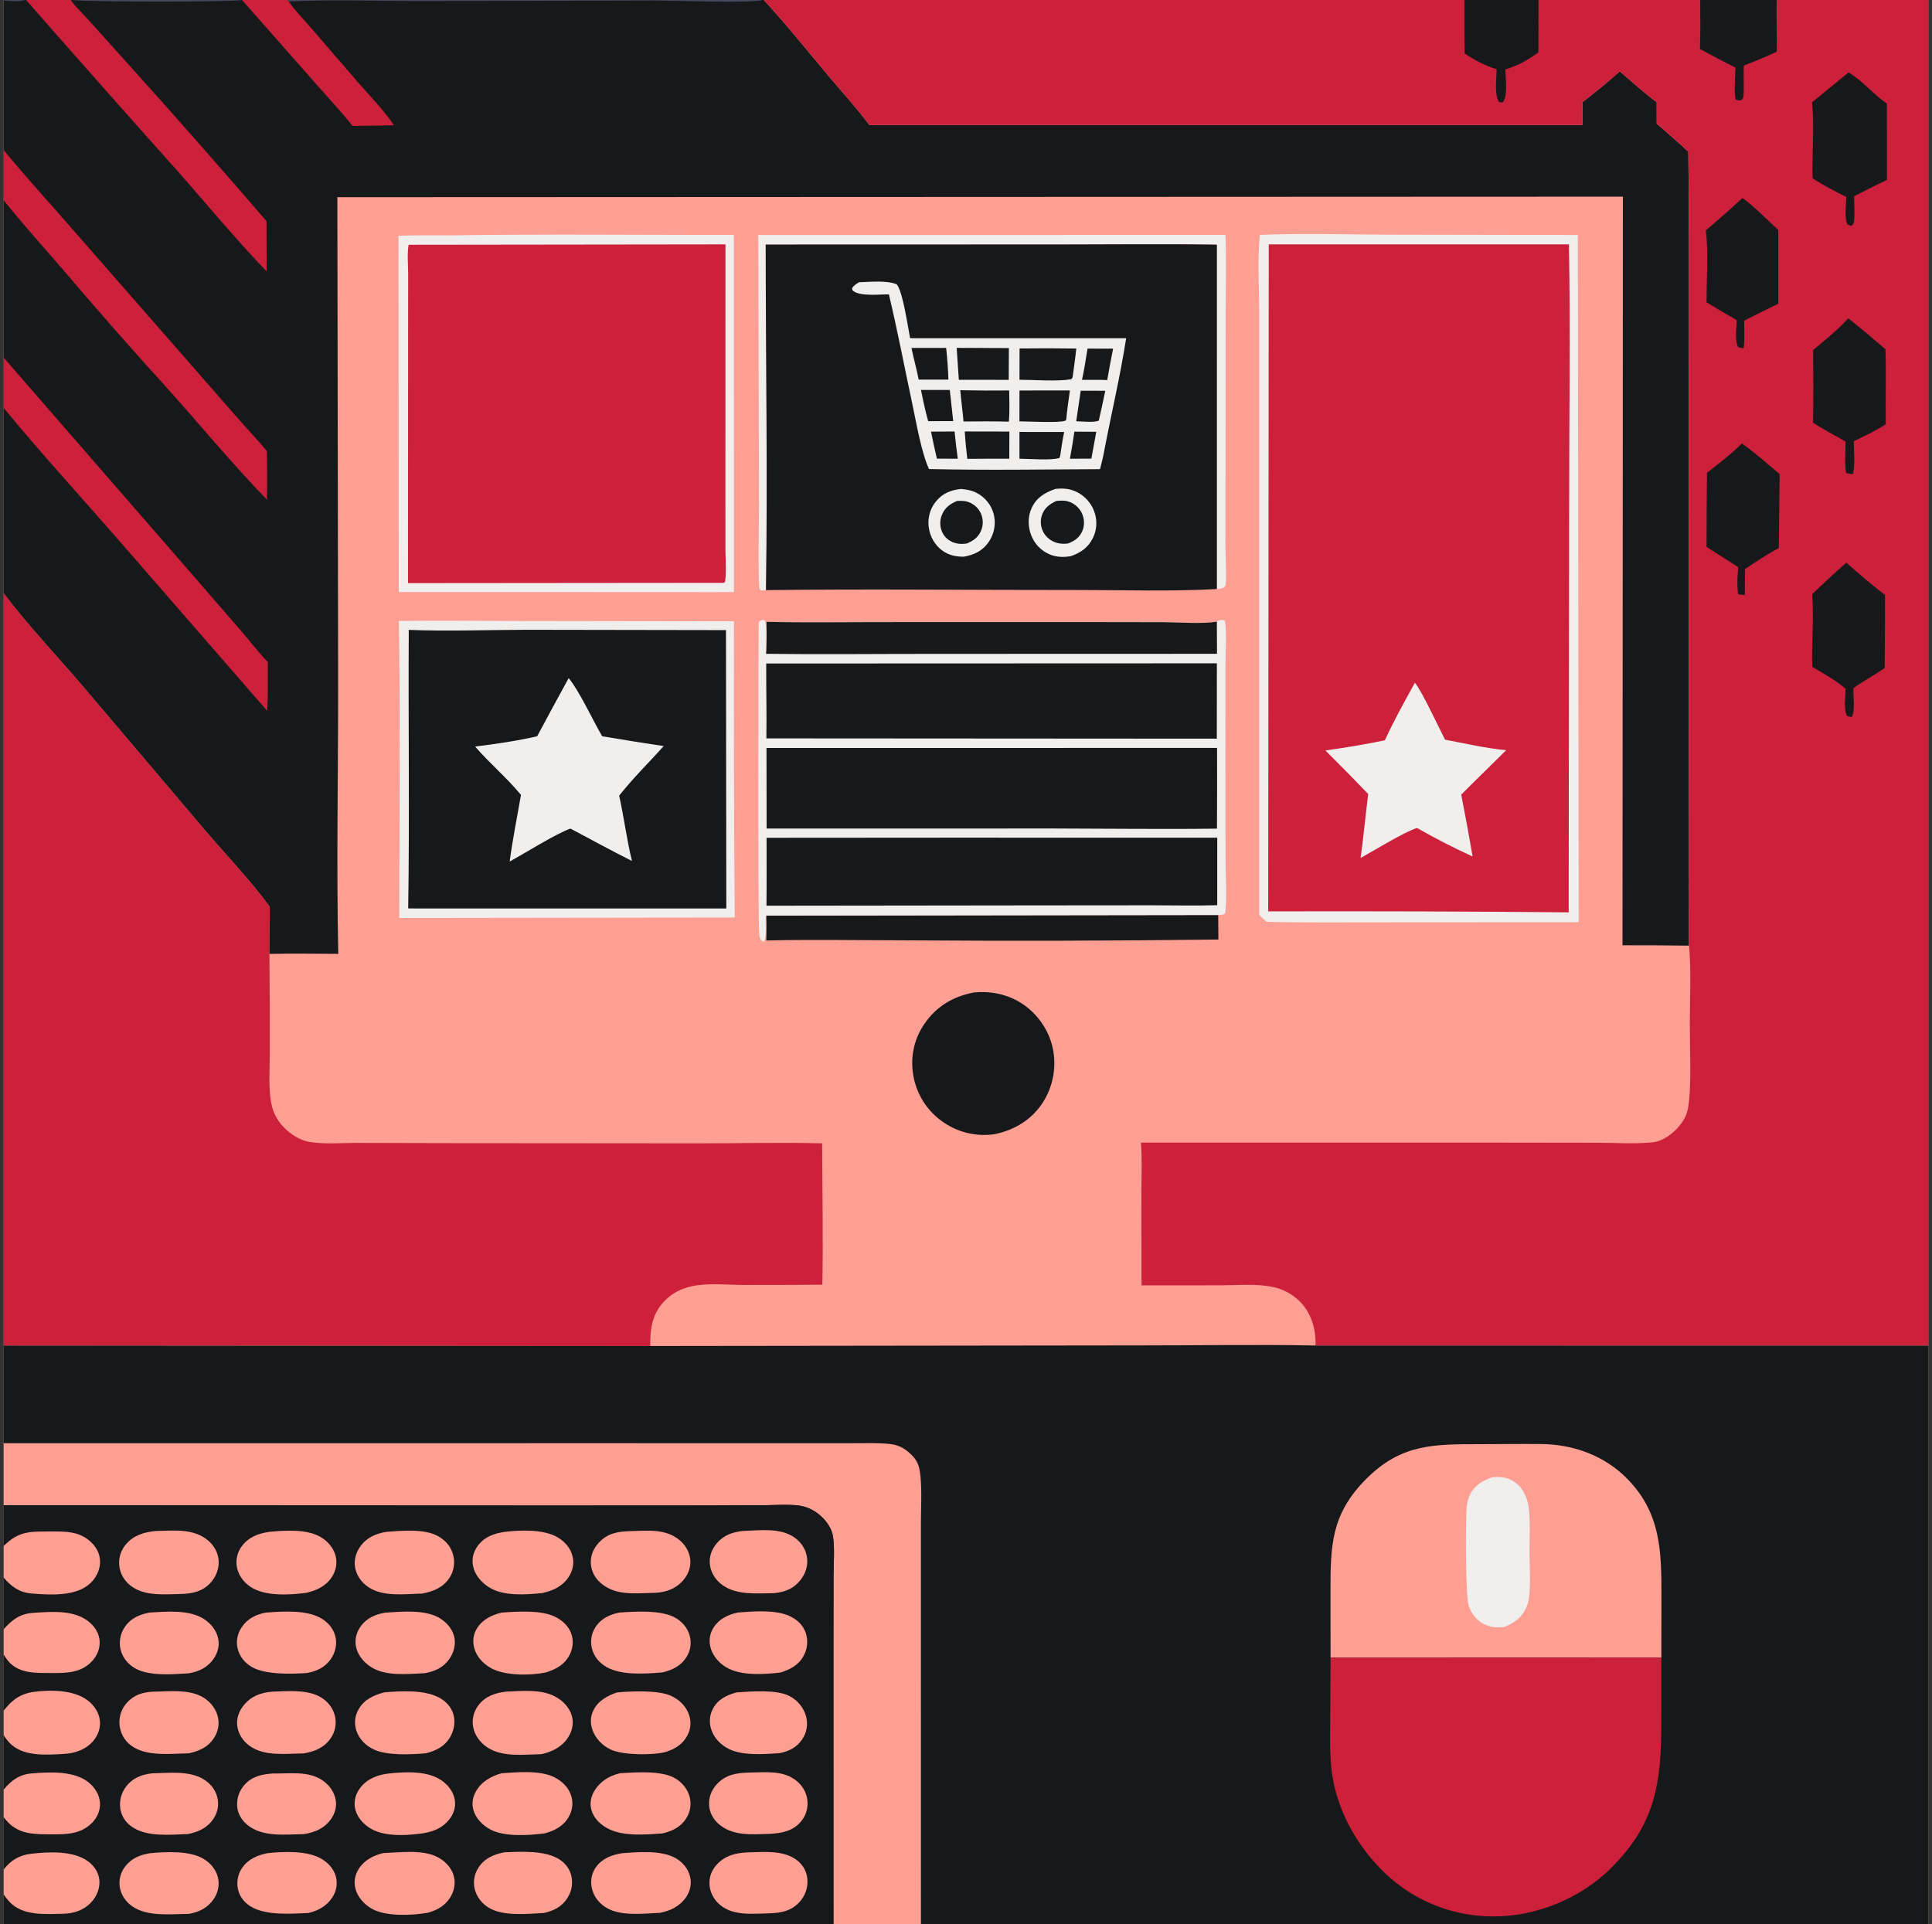 <svg width="261" height="260" viewBox="0 0 261 260" fill="none" xmlns="http://www.w3.org/2000/svg">
<rect x="0" y="0" width="261" height="260" fill="#333333" stroke="none"/>
<g clip-path="url(#clip0_535_1247)">
<path d="M0.5 0H3.379H3.528H9.536H9.773H32.591H32.693H38.817H103.039H103.187H197.828H207.837H229.686H240.007H260.5V181.804V260H124.412H112.597H0.5V255.965V252.585V245.523V241.792V234.456V231.134V223.561V220.123V213.151V208.879V203.379V195.001V181.797V80.154V55.122V48.331V27.061V20.291V0.08V0Z" fill="#FE9F94"/>
<path d="M102.437 31.754L165.543 31.745C165.703 35.221 165.581 38.74 165.574 42.221L165.558 60.711L165.547 73.812C165.544 75.314 165.718 77.406 165.594 78.832C165.581 78.987 165.534 79.099 165.478 79.242C165.132 79.549 164.839 79.519 164.389 79.586L164.391 33.058C157.341 32.945 150.278 33.031 143.227 33.032L103.44 33.044C103.452 48.6 103.708 64.181 103.479 79.734C103.258 79.767 103.047 79.773 102.824 79.779L102.623 79.588C102.369 78.812 102.545 69.579 102.541 68.018L102.437 31.754Z" fill="#F1EEEE"/>
<path d="M103.511 123.71L164.573 123.628L164.595 126.94C150.651 127.116 136.706 127.154 122.761 127.053C116.353 127.045 109.932 126.92 103.525 127.069C103.537 125.956 103.597 124.82 103.511 123.71Z" fill="#17181A"/>
<path d="M131.581 134.089C133.824 133.884 136.019 134.308 137.94 135.516C140.05 136.843 141.659 139.088 142.199 141.526C142.234 141.684 142.265 141.842 142.292 142.002C142.32 142.161 142.343 142.321 142.362 142.481C142.381 142.642 142.397 142.803 142.408 142.964C142.419 143.125 142.427 143.286 142.43 143.448C142.434 143.61 142.433 143.771 142.429 143.933C142.424 144.094 142.416 144.256 142.403 144.417C142.391 144.578 142.374 144.739 142.354 144.899C142.333 145.06 142.309 145.219 142.281 145.378C142.252 145.537 142.22 145.696 142.184 145.853C142.148 146.011 142.108 146.168 142.064 146.323C142.02 146.479 141.973 146.633 141.921 146.786C141.87 146.94 141.815 147.092 141.756 147.242C141.697 147.392 141.634 147.541 141.568 147.689C141.502 147.836 141.432 147.982 141.358 148.126C141.285 148.27 141.208 148.412 141.128 148.552C141.047 148.693 140.963 148.831 140.876 148.967C139.363 151.288 137.095 152.66 134.422 153.231C134.275 153.254 134.128 153.273 133.98 153.289C133.833 153.305 133.685 153.317 133.536 153.326C133.388 153.335 133.24 153.34 133.092 153.343C132.943 153.345 132.795 153.344 132.646 153.339C132.498 153.334 132.35 153.326 132.202 153.315C132.054 153.303 131.906 153.289 131.759 153.27C131.612 153.252 131.465 153.231 131.319 153.206C131.172 153.181 131.027 153.152 130.882 153.121C130.737 153.089 130.593 153.054 130.449 153.016C130.306 152.978 130.163 152.936 130.022 152.891C129.88 152.847 129.74 152.798 129.6 152.747C129.461 152.696 129.323 152.642 129.186 152.584C129.049 152.527 128.914 152.466 128.78 152.402C128.646 152.338 128.514 152.271 128.383 152.202C128.252 152.132 128.122 152.059 127.995 151.983C127.867 151.907 127.741 151.829 127.617 151.747C127.485 151.661 127.354 151.572 127.226 151.479C127.098 151.387 126.972 151.291 126.849 151.192C126.725 151.093 126.604 150.992 126.486 150.887C126.367 150.782 126.251 150.674 126.138 150.564C126.025 150.454 125.915 150.34 125.807 150.224C125.7 150.109 125.595 149.99 125.493 149.869C125.392 149.748 125.293 149.624 125.197 149.498C125.102 149.373 125.009 149.244 124.92 149.114C124.831 148.983 124.745 148.85 124.662 148.716C124.58 148.581 124.5 148.444 124.424 148.305C124.348 148.167 124.276 148.026 124.207 147.884C124.138 147.742 124.073 147.598 124.011 147.452C123.949 147.307 123.891 147.16 123.836 147.011C123.781 146.863 123.731 146.713 123.683 146.563C123.636 146.412 123.593 146.26 123.553 146.107C123.513 145.954 123.477 145.8 123.445 145.645C122.921 143.108 123.377 140.577 124.824 138.422C126.463 135.98 128.729 134.641 131.581 134.089Z" fill="#17181A"/>
<path d="M53.891 83.9C59.412 83.818 64.947 83.903 70.469 83.907L99.152 83.947C99.119 97.288 99.154 110.627 99.255 123.967L53.939 124.026C53.954 110.656 54.085 97.267 53.891 83.9Z" fill="#F1EEEE"/>
<path d="M55.221 85.107C60.52 85.306 65.888 85.106 71.196 85.091L98.074 85.135L98.12 122.748L55.145 122.743C55.339 110.203 55.148 97.648 55.221 85.107Z" fill="#17181A"/>
<path d="M76.825 91.621C78.259 93.348 80.105 97.356 81.35 99.478C84.117 99.948 86.888 100.39 89.664 100.803C87.671 103.021 85.486 105.167 83.643 107.506C84.303 110.435 84.653 113.401 85.376 116.328C82.569 114.925 79.832 113.417 77.059 111.95C74.981 112.713 70.981 115.235 68.853 116.404C69.255 113.395 69.857 110.393 70.382 107.402C68.488 105.095 66.149 103.141 64.189 100.872C66.986 100.517 69.82 100.114 72.568 99.477C73.971 96.85 75.39 94.231 76.825 91.621Z" fill="#F1EEEE"/>
<path d="M60.837 31.803C73.594 31.607 86.378 31.744 99.138 31.748L99.146 79.994C96.883 80.022 94.619 79.999 92.357 79.997L53.872 79.99L53.835 31.854C56.161 31.762 58.508 31.813 60.837 31.803Z" fill="#F1EEEE"/>
<path d="M55.2 33.072L98.005 33.019L97.999 65.039L98.001 74.211C98.001 75.642 98.159 77.224 97.948 78.63L97.759 78.75L55.118 78.788L55.133 45.133L55.141 37.071C55.137 35.803 54.984 34.315 55.2 33.072Z" fill="#CD213B"/>
<path d="M164.391 84C164.67 83.763 164.852 83.796 165.211 83.758L165.469 83.871C165.762 85.601 165.561 87.626 165.555 89.386L165.544 99.774L165.557 115.786C165.559 118.266 165.79 120.984 165.516 123.433C165.217 123.624 164.914 123.61 164.572 123.628L103.51 123.71C103.302 124.837 103.665 126.101 103.236 127.199L103.058 127.229C102.741 127.003 102.647 126.772 102.583 126.387C102.35 124.983 102.466 84.232 102.493 84.143C102.526 84.033 102.623 83.954 102.688 83.86C103.011 83.773 103.051 83.745 103.361 83.856C103.717 85.19 103.387 86.795 103.481 88.183L103.493 88.34C103.623 86.918 103.545 85.445 103.543 84.017C108.526 84.134 113.524 84.054 118.508 84.053L145.037 84.046L157.338 84.065C159.612 84.081 162.151 84.323 164.391 84Z" fill="#F1EEEE"/>
<path d="M103.544 84.017C108.526 84.134 113.524 84.054 118.509 84.053L145.037 84.046L157.338 84.064C159.612 84.081 162.152 84.323 164.391 84L164.409 88.338L125.33 88.35C118.054 88.349 110.768 88.433 103.493 88.34C103.623 86.918 103.545 85.445 103.544 84.017Z" fill="#17181A"/>
<path d="M128.644 113.179L164.442 113.185L164.438 122.306C161.504 122.391 158.551 122.319 155.615 122.316L139.927 122.329L103.545 122.372C103.581 119.315 103.555 116.254 103.559 113.196L128.644 113.179Z" fill="#17181A"/>
<path d="M103.514 89.647L164.393 89.624L164.383 99.803L103.533 99.764C103.583 96.394 103.496 93.018 103.514 89.647Z" fill="#17181A"/>
<path d="M103.548 101.061L164.416 101.053C164.43 104.688 164.425 108.324 164.403 111.959C157.067 112.05 149.719 111.952 142.382 111.94L103.564 111.947L103.548 101.061Z" fill="#17181A"/>
<path d="M103.439 33.044L143.226 33.032C150.278 33.031 157.34 32.945 164.39 33.058L164.389 79.586C158.294 79.936 151.581 79.709 145.429 79.716C131.451 79.73 117.454 79.553 103.479 79.734C103.708 64.181 103.452 48.6 103.439 33.044Z" fill="#17181A"/>
<path d="M129.818 66.061C130.766 66.148 131.567 66.311 132.377 66.855C132.44 66.897 132.503 66.941 132.564 66.987C132.625 67.032 132.685 67.079 132.744 67.128C132.803 67.176 132.861 67.226 132.917 67.278C132.974 67.329 133.029 67.382 133.082 67.436C133.136 67.491 133.188 67.546 133.239 67.603C133.29 67.66 133.34 67.719 133.388 67.778C133.436 67.837 133.482 67.898 133.527 67.96C133.572 68.022 133.615 68.085 133.657 68.148C133.698 68.212 133.738 68.277 133.777 68.343C133.815 68.409 133.852 68.476 133.887 68.544C133.922 68.612 133.955 68.681 133.987 68.75C134.018 68.82 134.048 68.89 134.076 68.961C134.104 69.032 134.13 69.104 134.154 69.177C134.179 69.249 134.201 69.322 134.222 69.395C134.243 69.469 134.261 69.543 134.278 69.618C134.295 69.692 134.31 69.767 134.323 69.842C134.348 69.993 134.365 70.144 134.375 70.296C134.385 70.448 134.387 70.6 134.382 70.753C134.377 70.905 134.364 71.057 134.344 71.208C134.324 71.359 134.297 71.509 134.262 71.657C134.227 71.806 134.185 71.952 134.136 72.096C134.087 72.241 134.031 72.382 133.968 72.521C133.904 72.66 133.835 72.795 133.758 72.927C133.682 73.059 133.599 73.187 133.51 73.311C132.684 74.463 131.551 74.982 130.188 75.219C129.101 75.216 128.171 75.027 127.275 74.369C126.276 73.635 125.631 72.475 125.469 71.252C125.458 71.176 125.449 71.1 125.442 71.024C125.435 70.948 125.43 70.872 125.427 70.795C125.424 70.719 125.423 70.642 125.424 70.566C125.425 70.489 125.428 70.413 125.432 70.337C125.437 70.26 125.444 70.184 125.453 70.108C125.461 70.032 125.471 69.956 125.484 69.881C125.496 69.805 125.51 69.73 125.527 69.655C125.543 69.58 125.561 69.506 125.581 69.432C125.601 69.358 125.623 69.285 125.646 69.212C125.67 69.139 125.695 69.067 125.722 68.996C125.75 68.924 125.779 68.853 125.81 68.784C125.841 68.713 125.873 68.644 125.908 68.576C125.942 68.508 125.978 68.44 126.015 68.374C126.053 68.307 126.093 68.241 126.134 68.177C126.175 68.112 126.217 68.049 126.262 67.986C126.306 67.924 126.352 67.863 126.399 67.803C127.287 66.676 128.434 66.209 129.818 66.061Z" fill="#F1EEEE"/>
<path d="M129.282 67.685C129.835 67.662 130.34 67.642 130.865 67.845C131.614 68.135 132.221 68.679 132.533 69.427C132.571 69.516 132.604 69.607 132.632 69.699C132.661 69.792 132.685 69.886 132.704 69.981C132.724 70.076 132.739 70.171 132.748 70.268C132.758 70.364 132.763 70.461 132.764 70.558C132.764 70.655 132.759 70.751 132.75 70.848C132.741 70.945 132.726 71.04 132.708 71.135C132.689 71.231 132.665 71.325 132.637 71.417C132.609 71.51 132.576 71.601 132.539 71.69C132.155 72.614 131.507 73.048 130.62 73.433C130.076 73.514 129.536 73.52 129.004 73.36C128.273 73.14 127.666 72.664 127.321 71.977C127.276 71.885 127.236 71.791 127.201 71.694C127.166 71.598 127.135 71.5 127.11 71.4C127.086 71.3 127.066 71.2 127.052 71.098C127.037 70.997 127.028 70.894 127.024 70.792C127.021 70.689 127.022 70.587 127.03 70.484C127.037 70.382 127.049 70.28 127.067 70.179C127.085 70.078 127.108 69.978 127.136 69.879C127.165 69.78 127.198 69.683 127.236 69.588C127.629 68.607 128.335 68.084 129.282 67.685Z" fill="#17181A"/>
<path d="M142.616 66.047C143.489 65.975 144.254 65.985 145.085 66.307C145.161 66.337 145.236 66.369 145.31 66.403C145.385 66.436 145.458 66.472 145.531 66.509C145.603 66.547 145.675 66.586 145.745 66.627C145.816 66.668 145.885 66.711 145.954 66.756C146.022 66.801 146.089 66.847 146.155 66.895C146.221 66.944 146.286 66.993 146.349 67.045C146.413 67.096 146.475 67.149 146.535 67.204C146.596 67.259 146.655 67.315 146.713 67.373C146.771 67.43 146.827 67.489 146.882 67.55C146.936 67.611 146.99 67.673 147.041 67.736C147.093 67.799 147.143 67.864 147.191 67.93C147.239 67.996 147.286 68.063 147.33 68.131C147.375 68.199 147.418 68.269 147.459 68.339C147.501 68.41 147.54 68.481 147.577 68.554C147.615 68.626 147.651 68.7 147.684 68.774C147.718 68.849 147.75 68.924 147.78 69C147.809 69.074 147.837 69.148 147.862 69.223C147.888 69.298 147.911 69.374 147.933 69.451C147.954 69.527 147.974 69.604 147.992 69.681C148.009 69.759 148.025 69.837 148.038 69.915C148.052 69.993 148.063 70.072 148.072 70.15C148.082 70.229 148.089 70.308 148.094 70.388C148.1 70.467 148.103 70.546 148.104 70.626C148.105 70.705 148.104 70.784 148.101 70.864C148.098 70.943 148.093 71.022 148.086 71.101C148.079 71.18 148.069 71.259 148.058 71.338C148.047 71.416 148.034 71.495 148.018 71.572C148.003 71.65 147.985 71.728 147.966 71.805C147.947 71.882 147.925 71.958 147.902 72.034C147.878 72.11 147.853 72.185 147.826 72.26C147.799 72.334 147.769 72.408 147.738 72.481C147.707 72.554 147.674 72.626 147.639 72.697C147.014 73.972 145.977 74.696 144.666 75.144C143.654 75.316 142.691 75.292 141.735 74.878C141.596 74.816 141.46 74.748 141.328 74.672C141.195 74.597 141.067 74.516 140.943 74.427C140.818 74.339 140.699 74.245 140.584 74.145C140.469 74.045 140.359 73.94 140.255 73.829C140.15 73.718 140.052 73.602 139.959 73.482C139.866 73.361 139.779 73.236 139.699 73.107C139.619 72.977 139.545 72.844 139.478 72.708C139.41 72.571 139.35 72.431 139.297 72.288C138.847 71.112 138.842 69.774 139.375 68.624C140.03 67.207 141.204 66.528 142.616 66.047Z" fill="#F1EEEE"/>
<path d="M142.696 67.685C143.207 67.635 143.754 67.595 144.253 67.736C144.355 67.764 144.454 67.798 144.552 67.838C144.649 67.877 144.745 67.921 144.838 67.97C144.931 68.019 145.021 68.073 145.108 68.132C145.196 68.19 145.28 68.253 145.361 68.321C145.442 68.388 145.519 68.459 145.592 68.535C145.666 68.61 145.735 68.689 145.8 68.772C145.866 68.854 145.926 68.94 145.983 69.029C146.039 69.118 146.09 69.209 146.137 69.304C146.501 70.05 146.548 70.954 146.226 71.724C145.849 72.628 145.195 73.056 144.323 73.423C143.825 73.494 143.34 73.5 142.85 73.369C142.03 73.149 141.316 72.617 140.928 71.853C140.883 71.768 140.844 71.68 140.808 71.591C140.773 71.501 140.742 71.41 140.716 71.317C140.689 71.225 140.668 71.131 140.651 71.036C140.634 70.942 140.622 70.846 140.614 70.75C140.607 70.654 140.604 70.558 140.606 70.462C140.608 70.365 140.615 70.27 140.627 70.174C140.639 70.079 140.655 69.984 140.677 69.89C140.698 69.796 140.724 69.703 140.754 69.612C141.091 68.618 141.787 68.12 142.696 67.685Z" fill="#17181A"/>
<path d="M116.051 38.136C117.539 38.093 119.768 37.85 121.137 38.413C121.96 39.355 122.648 44.169 122.949 45.696L152.134 45.702C151.338 50.852 150.107 55.994 149.135 61.121C148.994 61.888 148.799 62.637 148.605 63.391C140.918 63.427 133.188 63.552 125.505 63.375C124.497 61.235 123.792 57.15 123.275 54.715C122.216 49.739 121.258 44.715 120.084 39.767C118.89 39.767 116.203 40.077 115.258 39.303C115.086 39.163 115.135 39.102 115.123 38.901C115.388 38.536 115.667 38.365 116.051 38.136Z" fill="#F1EEEE"/>
<path d="M145.145 58.321L148.098 58.341L147.439 61.967L144.537 61.982C144.767 60.766 144.97 59.546 145.145 58.321Z" fill="#17181A"/>
<path d="M125.773 58.321L128.957 58.3C129.074 59.53 129.219 60.756 129.392 61.979L126.567 61.971C126.285 60.758 126.02 59.541 125.773 58.321Z" fill="#17181A"/>
<path d="M145.996 52.789L149.314 52.798C149.04 54.146 148.748 55.49 148.438 56.83C147.782 57.132 146.159 56.928 145.389 56.921C145.6 55.545 145.803 54.168 145.996 52.789Z" fill="#17181A"/>
<path d="M146.918 47.1L150.374 47.107C150.089 48.519 149.824 49.935 149.579 51.355C148.449 51.297 147.303 51.329 146.171 51.324C146.48 49.93 146.684 48.508 146.918 47.1Z" fill="#17181A"/>
<path d="M124.414 52.686L128.313 52.688L128.771 56.896L125.391 56.906C124.993 55.511 124.701 54.107 124.414 52.686Z" fill="#17181A"/>
<path d="M123.135 47.014L127.82 47.011C127.974 48.433 128.075 49.86 128.124 51.29L124.106 51.291C123.834 49.86 123.424 48.447 123.135 47.014Z" fill="#17181A"/>
<path d="M137.721 58.362L143.763 58.37C143.539 59.422 143.387 60.48 143.233 61.544L143.128 61.873C142.086 62.239 138.961 61.987 137.723 61.977L137.721 58.362Z" fill="#17181A"/>
<path d="M130.334 58.299L136.361 58.31L136.347 61.982C134.456 61.974 132.566 61.979 130.675 61.996C130.536 60.764 130.4 59.538 130.334 58.299Z" fill="#17181A"/>
<path d="M129.729 52.723C131.93 52.772 134.131 52.784 136.333 52.758C136.339 54.149 136.424 55.589 136.284 56.972C134.246 56.911 132.203 56.94 130.164 56.948C130.044 55.538 129.846 54.135 129.729 52.723Z" fill="#17181A"/>
<path d="M137.725 52.762L144.537 52.756C144.349 54.075 144.161 55.389 144.035 56.715L143.948 56.832C143.228 57.171 138.839 56.933 137.719 56.931L137.725 52.762Z" fill="#17181A"/>
<path d="M129.242 47.002L136.291 47.029L136.272 51.321L129.532 51.315L129.242 47.002Z" fill="#17181A"/>
<path d="M137.737 47.082C140.291 47.05 142.846 47.053 145.4 47.092C145.271 48.377 145.073 49.663 144.906 50.944C144.844 51.12 144.894 51.012 144.712 51.242C142.799 51.563 139.757 51.316 137.726 51.308L137.737 47.082Z" fill="#17181A"/>
<path d="M170.193 31.736C175.883 31.5 181.657 31.683 187.354 31.704L213.153 31.751L213.271 124.6L186.295 124.616C181.231 124.607 176.154 124.676 171.092 124.546L170.1 123.621L170.104 61.144L170.103 41.766C170.102 38.485 169.863 34.991 170.193 31.736Z" fill="#F1EEEE"/>
<path d="M171.4 33.016L211.952 33.015C212.17 44.837 211.979 56.695 211.98 68.522L211.916 123.267C198.386 123.145 184.856 123.102 171.325 123.14L171.4 33.016Z" fill="#CD213B"/>
<path d="M191.137 92.256C191.945 93.094 194.482 98.513 195.21 99.936C197.934 100.45 200.72 101.108 203.477 101.356C201.46 103.368 199.408 105.34 197.404 107.366C197.946 110.145 198.459 112.93 198.942 115.72C196.432 114.578 193.98 113.323 191.584 111.956L191.387 111.876C189.454 112.545 185.766 114.846 183.805 115.924C184.205 113.053 184.472 110.154 184.833 107.276C182.928 105.294 181 103.335 179.051 101.397C181.745 101.028 184.424 100.57 187.087 100.024C188.294 97.366 189.73 94.812 191.137 92.256Z" fill="#F1EEEE"/>
<path d="M0.5 80.154C3.741 84.449 7.511 88.418 11.013 92.5L27.787 112.279C30.668 115.643 33.804 118.927 36.433 122.484L36.397 128.884C36.44 133.339 36.457 137.794 36.447 142.249C36.454 144.445 36.231 146.99 36.66 149.132C36.925 150.454 37.534 151.537 38.5 152.471C39.387 153.329 40.562 154.08 41.79 154.286C43.806 154.625 46.086 154.42 48.14 154.422L60.008 154.452L94.503 154.479C100.013 154.478 105.56 154.344 111.066 154.478C111.08 160.836 111.222 167.221 111.093 173.576C107.559 173.612 104.025 173.625 100.49 173.614C98.215 173.608 95.585 173.304 93.365 173.806C92.027 174.109 90.813 174.725 89.841 175.705C88.089 177.473 87.821 179.518 87.847 181.859L0.5 181.797V80.154Z" fill="#CD213B"/>
<path d="M0.5 0H3.379H3.528H9.536H9.773H32.591H32.693H38.817H103.039H103.187C106.162 3.23 108.94 6.685 111.759 10.053C113.654 12.317 115.689 14.525 117.454 16.891L213.786 16.89L213.774 13.807C215.502 12.465 217.193 11.097 218.82 9.633C220.454 11.031 222.072 12.528 223.808 13.794L223.815 16.702C225.231 17.963 226.712 19.183 228.083 20.49C228.262 36.353 228.105 52.226 228.134 68.091L228.171 127.769C225.178 127.727 222.184 127.71 219.19 127.718L219.243 26.572L45.575 26.645L45.68 92.923C45.683 104.895 45.446 116.909 45.698 128.876C42.6 128.868 39.494 128.818 36.397 128.884L36.433 122.484C33.804 118.927 30.668 115.643 27.787 112.279L11.013 92.5C7.511 88.418 3.741 84.449 0.5 80.154V55.122V48.331V27.061V20.291V0.08V0Z" fill="#17181A"/>
<path d="M0.5 0H3.379C2.514 0.281 1.403 0.127 0.5 0.08V0Z" fill="#434861"/>
<path d="M9.773 0H32.591C31.645 0.294 11.457 0.273 9.773 0Z" fill="#434861"/>
<path d="M38.817 0H103.039C101.652 0.469 90.886 0.071 88.553 0.065L57.243 0.143C51.256 0.15 44.959 -0.101 39.007 0.198L38.817 0Z" fill="#434861"/>
<path d="M32.693 0H38.817L39.007 0.198C39.862 1.457 41.033 2.632 42.028 3.79L48.44 11.216C50.07 13.072 51.829 14.866 53.215 16.916C51.354 16.984 49.488 16.985 47.627 17.01C46.26 15.283 44.726 13.651 43.276 11.993L32.693 0Z" fill="#CD213B"/>
<path d="M3.528 0H9.536C10.229 0.944 11.158 1.804 11.939 2.683L17.837 9.242C23.973 16.054 30.029 22.936 36.006 29.887L36.015 36.667C31.877 32.356 28.066 27.733 24.114 23.252C17.212 15.537 10.35 7.786 3.528 0Z" fill="#CD213B"/>
<path d="M0.5 48.331L25.651 77.261L32.745 85.443C33.881 86.762 34.965 88.204 36.175 89.448C36.177 91.646 36.223 93.858 36.103 96.052L15.44 72.296C10.441 66.6 5.323 60.969 0.5 55.122V48.331Z" fill="#CD213B"/>
<path d="M0.5 20.291C3.511 23.929 6.707 27.438 9.812 30.998L31.594 55.91C33.06 57.605 34.614 59.226 36.056 60.941C36.064 63.127 36.121 65.327 36.056 67.512C31.356 62.649 27.015 57.387 22.498 52.35C17.694 47.067 12.982 41.704 8.363 36.26C5.724 33.211 3.016 30.213 0.5 27.061V20.291Z" fill="#CD213B"/>
<path d="M103.187 0H197.828H207.837H229.686H240.007H260.5V181.804L177.712 181.795C177.716 181.65 177.72 181.505 177.719 181.36C177.712 179.282 177.014 177.214 175.497 175.745C175.378 175.631 175.255 175.522 175.129 175.417C175.002 175.312 174.872 175.211 174.739 175.115C174.606 175.019 174.47 174.927 174.33 174.84C174.191 174.753 174.049 174.671 173.903 174.594C173.759 174.516 173.611 174.444 173.461 174.376C173.311 174.309 173.159 174.247 173.005 174.19C172.851 174.132 172.695 174.081 172.538 174.034C172.38 173.987 172.221 173.946 172.061 173.911C169.863 173.406 167.275 173.658 165.023 173.661L154.214 173.668L154.194 161.35C154.199 159.04 154.319 156.679 154.136 154.38L200.937 154.38L215.715 154.399C218.161 154.402 220.743 154.584 223.168 154.35C224.674 154.205 226.05 153.15 226.971 151.995C227.54 151.281 227.901 150.539 228.055 149.639C228.541 146.79 228.276 141.548 228.28 138.516C228.283 135.326 228.488 130.774 228.171 127.769L228.134 68.091C228.105 52.226 228.262 36.353 228.082 20.49C226.712 19.183 225.23 17.963 223.815 16.702L223.808 13.794C222.072 12.528 220.453 11.031 218.82 9.633C217.193 11.097 215.502 12.465 213.774 13.807L213.786 16.89L117.454 16.891C115.689 14.525 113.654 12.317 111.759 10.053C108.94 6.685 106.161 3.23 103.187 0Z" fill="#CD213B"/>
<path d="M229.686 0H240.007C239.985 2.325 240.03 4.654 240.045 6.979C238.588 7.676 237.088 8.263 235.589 8.863C235.495 10.207 235.627 11.555 235.539 12.884C235.515 13.257 235.483 13.286 235.23 13.533C234.855 13.585 234.802 13.595 234.46 13.441C234.234 12.101 234.421 10.512 234.451 9.144C232.836 8.326 231.234 7.485 229.645 6.62C229.737 4.42 229.685 2.202 229.686 0Z" fill="#17181A"/>
<path d="M197.828 0H207.837L207.832 7.076C206.419 8.12 205.052 8.858 203.373 9.381C203.37 10.526 203.731 12.926 203.044 13.797C202.744 13.874 202.756 13.886 202.484 13.741C201.854 12.736 202.174 10.561 202.185 9.348C200.594 8.888 199.251 8.13 197.866 7.238C197.799 4.828 197.832 2.411 197.828 0Z" fill="#17181A"/>
<path d="M235.381 26.762C236.386 27.333 239.196 30.124 240.234 31.075L240.241 41.031C238.694 41.782 237.154 42.547 235.62 43.325C235.626 44.548 235.723 45.851 235.553 47.061C235.291 47.034 235.071 47 234.822 46.911C234.311 46.061 234.615 44.249 234.619 43.248C233.241 42.478 231.881 41.677 230.538 40.845C230.545 37.922 230.798 33.918 230.453 31.116C232.128 29.701 233.77 28.249 235.381 26.762Z" fill="#17181A"/>
<path d="M235.318 59.917C237.091 61.154 238.749 62.67 240.418 64.047L240.307 74.05C238.725 74.884 237.221 75.888 235.744 76.894L235.714 80.375C235.373 80.381 235.133 80.381 234.804 80.273C234.644 79.144 234.707 77.779 234.825 76.645C233.42 75.695 231.955 74.828 230.543 73.885C230.545 70.549 230.564 67.213 230.601 63.877C232.193 62.634 233.891 61.344 235.318 59.917Z" fill="#17181A"/>
<path d="M249.687 43.003C251.409 44.33 253.051 45.801 254.721 47.195C254.815 50.566 254.708 53.949 254.754 57.323C253.4 58.215 251.887 58.898 250.434 59.617C250.436 60.731 250.645 63.114 250.3 64.073C249.971 64.044 249.704 64.003 249.386 63.903C249.183 62.551 249.317 61.041 249.324 59.668C247.863 58.805 246.352 58.046 244.93 57.115C244.994 53.849 244.974 50.566 244.935 47.299C246.576 45.929 248.244 44.588 249.687 43.003Z" fill="#17181A"/>
<path d="M249.428 76.017C251.113 77.542 252.855 79 254.652 80.39C254.656 83.677 254.641 86.964 254.609 90.25C253.243 91.238 251.722 91.983 250.374 92.995C250.354 93.93 250.657 96.197 250.131 96.9C249.927 96.855 249.728 96.796 249.527 96.739C249.041 95.959 249.32 93.986 249.327 93.052C247.993 91.906 246.327 91.006 244.825 90.094C244.714 86.851 245.069 83.508 244.805 80.289C246.316 78.832 247.857 77.408 249.428 76.017Z" fill="#17181A"/>
<path d="M249.725 9.786C251.601 10.871 253.077 12.768 254.907 13.988L254.914 24.317C253.414 25.003 251.945 25.778 250.47 26.52C250.488 27.55 250.566 28.63 250.492 29.657C250.459 30.12 250.44 30.221 250.093 30.537L249.589 30.331C249.135 29.625 249.409 27.482 249.418 26.612C247.869 25.84 246.319 25.038 244.866 24.096C244.774 20.713 245.129 17.178 244.797 13.822L249.725 9.786Z" fill="#17181A"/>
<path d="M87.847 181.859L154.442 181.779C162.191 181.784 169.967 181.642 177.713 181.795L260.5 181.804V260H124.412H112.597H0.5V255.965V252.585V245.523V241.792V234.456V231.134V223.561V220.123V213.151V208.879V203.379V195.001V181.797L87.847 181.859Z" fill="#17181A"/>
<path d="M179.749 223.968L179.741 215.236C179.733 208.892 179.771 204.608 184.602 199.786C189.313 195.084 193.698 195.132 199.897 195.124C202.663 195.121 205.433 195.082 208.198 195.106C212.593 195.145 216.813 196.69 219.905 199.879C224.354 204.466 224.454 209.563 224.449 215.555L224.435 223.952L179.749 223.968Z" fill="#FE9F94"/>
<path d="M201.686 199.587C202.45 199.532 203.197 199.556 203.914 199.851C204.972 200.288 205.701 201.152 206.126 202.198C206.381 202.827 206.51 203.485 206.57 204.157C206.731 205.969 206.614 207.842 206.621 209.662C206.629 211.59 206.773 213.604 206.595 215.52C206.541 216.103 206.436 216.664 206.195 217.2C205.579 218.571 204.578 219.268 203.235 219.815C202.357 219.942 201.505 219.881 200.679 219.533C199.598 219.077 198.803 218.079 198.426 216.988C197.952 215.621 197.977 205.263 198.143 203.587C198.204 202.972 198.346 202.379 198.639 201.832C199.287 200.625 200.41 199.965 201.686 199.587Z" fill="#F1EEEE"/>
<path d="M179.748 223.968L224.435 223.952L224.433 232.804C224.424 240.957 223.65 246.43 217.59 252.448C213.498 256.511 207.48 258.959 201.719 258.931C201.544 258.931 201.369 258.929 201.194 258.926C201.019 258.921 200.845 258.914 200.67 258.906C200.495 258.897 200.321 258.886 200.146 258.873C199.972 258.861 199.797 258.846 199.623 258.829C199.449 258.813 199.275 258.793 199.102 258.771C198.928 258.749 198.755 258.725 198.582 258.7C198.409 258.675 198.236 258.647 198.064 258.616C197.892 258.586 197.72 258.554 197.548 258.52C197.376 258.484 197.205 258.448 197.035 258.411C196.864 258.372 196.694 258.331 196.524 258.289C196.355 258.245 196.186 258.199 196.017 258.152C195.849 258.106 195.681 258.057 195.514 258.004C195.346 257.954 195.18 257.9 195.014 257.844C194.848 257.79 194.683 257.733 194.518 257.674C194.353 257.615 194.19 257.553 194.027 257.489C193.864 257.425 193.702 257.359 193.54 257.293C193.379 257.226 193.218 257.155 193.059 257.083C192.899 257.012 192.74 256.939 192.582 256.864C192.425 256.788 192.268 256.71 192.112 256.631C191.956 256.551 191.801 256.47 191.647 256.387C191.493 256.304 191.34 256.219 191.189 256.133C191.037 256.045 190.886 255.956 190.737 255.866C190.587 255.775 190.439 255.682 190.292 255.587C190.144 255.492 189.998 255.396 189.853 255.298C189.708 255.199 189.565 255.1 189.422 254.998C189.28 254.896 189.139 254.793 188.999 254.688C188.859 254.583 188.721 254.477 188.583 254.368C188.446 254.26 188.311 254.15 188.176 254.038C188.042 253.926 187.909 253.812 187.777 253.697C187.645 253.582 187.515 253.465 187.387 253.347C187.258 253.228 187.131 253.108 187.005 252.986C186.879 252.865 186.755 252.742 186.632 252.617C182.998 248.949 180.446 244.158 179.867 238.997C179.623 236.818 179.695 234.612 179.705 232.423L179.748 223.968Z" fill="#CD213B"/>
<path d="M0.5 195.001L82.604 194.994L107.562 195.001L115.311 194.995C116.951 194.995 118.618 194.928 120.251 195.102C121.468 195.231 122.361 195.781 123.215 196.645C124.055 197.495 124.242 198.34 124.352 199.491C124.551 201.587 124.409 203.809 124.409 205.918L124.408 218.582L124.412 260H112.597L112.592 223.514L112.604 212.94C112.606 211.235 112.78 209.309 112.535 207.63C112.399 206.69 111.86 205.83 111.215 205.152C110.27 204.161 109.06 203.521 107.695 203.39C106.311 203.256 104.871 203.352 103.483 203.37L97.343 203.401L74.766 203.412L0.5 203.379V195.001Z" fill="#FE9F94"/>
<path d="M0.5 203.379L74.766 203.412L97.343 203.402L103.483 203.37C104.871 203.352 106.311 203.256 107.695 203.39C109.06 203.521 110.27 204.161 111.215 205.152C111.86 205.83 112.399 206.69 112.535 207.63C112.78 209.309 112.606 211.235 112.604 212.94L112.592 223.514L112.597 260H0.5V255.965V252.585V245.523V241.792V234.456V231.134V223.561V220.123V213.151V208.879V203.379Z" fill="#17181A"/>
<path d="M0.5 252.585C1.502 251.318 2.601 250.652 4.23 250.465C6.611 250.19 10.025 250.011 12.011 251.58C12.794 252.198 13.338 253.044 13.425 254.051C13.519 255.13 13.073 256.202 12.351 256.989C11.31 258.124 9.945 258.548 8.446 258.576C6.102 258.616 3.191 258.865 1.399 257.075C1.057 256.735 0.768 256.367 0.5 255.965V252.585Z" fill="#FE9F94"/>
<path d="M0.5 220.123C1.673 218.81 2.708 218.032 4.537 217.912C7.012 217.75 10.123 217.479 12.125 219.214C12.89 219.877 13.423 220.782 13.464 221.81C13.504 222.825 13.069 223.791 12.37 224.514C10.881 226.055 8.888 226.061 6.906 226.046C4.913 226.032 2.709 226.154 1.228 224.565C0.948 224.264 0.723 223.905 0.5 223.561V220.123Z" fill="#FE9F94"/>
<path d="M99.665 217.873C101.748 217.705 104.739 217.465 106.647 218.338C107.652 218.796 108.492 219.559 108.85 220.624C108.891 220.748 108.926 220.873 108.954 221.001C108.982 221.128 109.004 221.257 109.02 221.386C109.035 221.516 109.044 221.646 109.046 221.776C109.048 221.907 109.044 222.037 109.033 222.167C109.022 222.297 109.005 222.427 108.98 222.555C108.957 222.683 108.926 222.81 108.89 222.935C108.853 223.061 108.81 223.184 108.761 223.305C108.712 223.426 108.657 223.544 108.596 223.659C107.898 224.984 106.796 225.543 105.441 225.981C103.217 226.237 100.073 226.452 98.108 225.272C97.071 224.65 96.21 223.645 95.948 222.444C95.923 222.336 95.904 222.227 95.891 222.117C95.877 222.007 95.869 221.897 95.866 221.786C95.864 221.676 95.866 221.565 95.875 221.455C95.883 221.345 95.897 221.235 95.916 221.126C95.936 221.017 95.961 220.909 95.991 220.803C96.021 220.697 96.056 220.592 96.097 220.489C96.138 220.386 96.183 220.285 96.234 220.187C96.285 220.088 96.34 219.993 96.4 219.9C97.148 218.724 98.348 218.158 99.665 217.873Z" fill="#FE9F94"/>
<path d="M0.5 241.792C1.543 240.54 2.617 239.743 4.301 239.607C6.76 239.41 10.165 239.224 12.116 240.947C12.905 241.644 13.468 242.587 13.51 243.657C13.548 244.633 13.139 245.562 12.466 246.257C10.944 247.831 8.93 247.858 6.902 247.841C4.782 247.824 2.732 247.887 1.119 246.249C0.894 246.02 0.694 245.778 0.5 245.523V241.792Z" fill="#FE9F94"/>
<path d="M36.157 250.382C38.269 250.164 41.307 250.035 43.208 251.032C44.2 251.552 45.037 252.385 45.353 253.482C45.629 254.439 45.471 255.435 44.949 256.278C44.188 257.509 43.012 258.154 41.647 258.471C39.294 258.563 35.928 258.852 33.856 257.578C32.978 257.039 32.351 256.237 32.142 255.219C32.117 255.097 32.097 254.974 32.084 254.851C32.071 254.726 32.064 254.601 32.063 254.478C32.062 254.352 32.068 254.228 32.08 254.104C32.092 253.979 32.11 253.856 32.135 253.734C32.16 253.612 32.19 253.491 32.227 253.372C32.264 253.253 32.307 253.136 32.356 253.021C32.405 252.906 32.459 252.794 32.52 252.685C32.58 252.576 32.645 252.47 32.716 252.368C33.552 251.162 34.778 250.665 36.157 250.382Z" fill="#FE9F94"/>
<path d="M99.524 228.66C101.487 228.534 104.953 228.246 106.685 229.171C107.772 229.751 108.61 230.766 108.911 231.967C108.943 232.095 108.968 232.224 108.987 232.355C109.005 232.486 109.016 232.617 109.021 232.749C109.025 232.881 109.023 233.013 109.014 233.144C109.005 233.276 108.989 233.407 108.966 233.537C108.943 233.667 108.913 233.795 108.877 233.922C108.84 234.049 108.797 234.174 108.748 234.296C108.698 234.418 108.643 234.538 108.581 234.655C108.519 234.771 108.451 234.884 108.377 234.994C107.635 236.111 106.605 236.602 105.338 236.873C103.275 237.008 100.376 237.248 98.49 236.321C97.395 235.782 96.465 234.847 96.084 233.67C95.777 232.72 95.847 231.716 96.327 230.836C97.021 229.565 98.191 229.019 99.524 228.66Z" fill="#FE9F94"/>
<path d="M36.873 239.616C39.092 239.668 41.628 239.223 43.57 240.551C44.475 241.17 45.163 242.108 45.352 243.201C45.509 244.113 45.254 245.016 44.726 245.766C43.818 247.054 42.531 247.58 41.03 247.813C38.562 247.849 35.535 248.25 33.474 246.611C32.688 245.986 32.149 245.125 32.046 244.116C32.033 243.983 32.028 243.849 32.029 243.714C32.03 243.58 32.038 243.447 32.054 243.313C32.069 243.18 32.091 243.048 32.12 242.917C32.149 242.786 32.184 242.657 32.227 242.529C32.269 242.402 32.317 242.277 32.373 242.155C32.428 242.033 32.489 241.914 32.557 241.798C32.624 241.682 32.698 241.57 32.777 241.462C32.856 241.353 32.941 241.249 33.031 241.15C34.079 239.983 35.389 239.729 36.873 239.616Z" fill="#FE9F94"/>
<path d="M20.512 239.6C22.719 239.561 25.502 239.197 27.474 240.385C28.436 240.965 29.141 241.84 29.383 242.948C29.598 243.932 29.392 244.916 28.829 245.747C27.992 246.984 26.802 247.516 25.394 247.805C23.009 247.876 19.864 248.247 17.806 246.816C16.991 246.249 16.431 245.423 16.264 244.439C16.242 244.305 16.227 244.171 16.219 244.036C16.211 243.901 16.21 243.767 16.216 243.632C16.221 243.497 16.234 243.362 16.254 243.229C16.273 243.095 16.3 242.963 16.333 242.832C16.366 242.701 16.406 242.572 16.452 242.445C16.499 242.318 16.551 242.194 16.61 242.073C16.67 241.951 16.735 241.833 16.806 241.718C16.877 241.603 16.954 241.493 17.037 241.386C17.93 240.21 19.104 239.78 20.512 239.6Z" fill="#FE9F94"/>
<path d="M100.969 250.28C103.19 250.236 105.928 249.919 107.767 251.421C108.545 252.057 109.006 252.943 109.077 253.947C109.087 254.086 109.089 254.225 109.085 254.366C109.08 254.506 109.068 254.646 109.049 254.785C109.03 254.924 109.004 255.061 108.97 255.196C108.937 255.332 108.897 255.465 108.85 255.597C108.803 255.729 108.749 255.858 108.688 255.983C108.628 256.11 108.561 256.233 108.487 256.351C108.414 256.472 108.335 256.587 108.25 256.697C108.165 256.808 108.074 256.915 107.978 257.017C106.899 258.177 105.59 258.449 104.08 258.507C101.838 258.538 99.207 258.923 97.338 257.428C96.471 256.735 95.925 255.737 95.848 254.625C95.778 253.606 96.146 252.676 96.833 251.929C97.975 250.687 99.36 250.365 100.969 250.28Z" fill="#FE9F94"/>
<path d="M68.168 250.263C70.328 250.176 73.369 250.014 75.3 251.066C76.189 251.552 76.867 252.311 77.143 253.296C77.179 253.424 77.207 253.554 77.23 253.684C77.251 253.815 77.267 253.947 77.275 254.079C77.284 254.211 77.286 254.343 77.28 254.475C77.275 254.609 77.263 254.741 77.245 254.871C77.226 255.003 77.201 255.133 77.168 255.262C77.136 255.391 77.097 255.518 77.052 255.643C77.007 255.767 76.956 255.888 76.898 256.009C76.84 256.127 76.776 256.243 76.707 256.356C75.938 257.623 74.861 258.144 73.479 258.469C71.25 258.583 67.982 258.946 66.024 257.755C65.069 257.174 64.351 256.25 64.112 255.15C63.895 254.158 64.102 253.144 64.661 252.301C65.496 251.042 66.745 250.537 68.168 250.263Z" fill="#FE9F94"/>
<path d="M84.06 250.386C86.21 250.233 89.28 249.966 91.208 251.022C92.179 251.554 92.941 252.435 93.214 253.521C93.453 254.472 93.264 255.44 92.732 256.26C91.909 257.524 90.582 258.179 89.144 258.449C86.844 258.543 83.722 258.972 81.726 257.641C80.806 257.027 80.145 256.105 79.931 255.013C79.738 254.023 79.945 253.037 80.549 252.224C81.419 251.054 82.68 250.612 84.06 250.386Z" fill="#FE9F94"/>
<path d="M35.89 217.882C38.172 217.725 41.423 217.465 43.437 218.684C44.38 219.255 45.113 220.138 45.337 221.233C45.541 222.234 45.293 223.281 44.72 224.119C43.925 225.28 42.787 225.815 41.439 226.046C39.388 226.188 35.809 226.286 34.02 225.231C33.059 224.665 32.32 223.77 32.085 222.665C31.876 221.687 32.094 220.7 32.646 219.871C33.421 218.709 34.553 218.144 35.89 217.882Z" fill="#FE9F94"/>
<path d="M20.315 250.387C22.438 250.193 25.578 250.028 27.459 251.133C28.417 251.694 29.188 252.592 29.447 253.686C29.684 254.688 29.452 255.724 28.881 256.572C28.067 257.781 26.9 258.345 25.51 258.591C23.1 258.601 19.961 259.005 17.898 257.588C16.996 256.968 16.358 256.052 16.183 254.962C16.026 253.98 16.296 252.999 16.893 252.209C17.762 251.059 18.942 250.601 20.315 250.387Z" fill="#FE9F94"/>
<path d="M101.24 239.492C103.396 239.473 105.771 239.151 107.575 240.589C108.434 241.274 108.984 242.228 109.081 243.327C109.169 244.34 108.871 245.319 108.216 246.098C107.084 247.444 105.595 247.674 103.95 247.781C101.594 247.837 98.963 248.115 97.059 246.417C96.308 245.748 95.841 244.851 95.793 243.84C95.744 242.805 96.134 241.829 96.834 241.074C98.075 239.733 99.525 239.545 101.24 239.492Z" fill="#FE9F94"/>
<path d="M67.769 217.881C69.87 217.731 73.068 217.514 74.959 218.429C75.958 218.912 76.834 219.709 77.194 220.782C77.508 221.721 77.398 222.731 76.944 223.604C76.256 224.929 75.122 225.527 73.763 225.96C71.691 226.402 68.32 226.432 66.423 225.431C65.345 224.862 64.432 223.922 64.084 222.734C63.813 221.808 63.923 220.837 64.433 220.014C65.18 218.811 66.441 218.198 67.769 217.881Z" fill="#FE9F94"/>
<path d="M20.197 217.879C22.461 217.739 25.471 217.467 27.466 218.696C28.425 219.286 29.207 220.217 29.463 221.329C29.684 222.292 29.439 223.267 28.889 224.076C28.076 225.27 26.92 225.836 25.54 226.081C23.372 226.21 20.169 226.519 18.228 225.394C17.268 224.838 16.546 223.953 16.287 222.866C16.256 222.736 16.232 222.605 16.215 222.473C16.199 222.34 16.189 222.207 16.186 222.073C16.183 221.94 16.187 221.806 16.198 221.673C16.21 221.54 16.228 221.408 16.253 221.277C16.278 221.145 16.31 221.016 16.349 220.888C16.387 220.76 16.433 220.635 16.485 220.511C16.537 220.388 16.595 220.268 16.659 220.151C16.724 220.034 16.794 219.921 16.871 219.811C17.685 218.622 18.837 218.142 20.197 217.879Z" fill="#FE9F94"/>
<path d="M52.088 217.884C54.335 217.744 57.523 217.435 59.481 218.681C60.404 219.269 61.181 220.176 61.389 221.274C61.577 222.27 61.294 223.302 60.72 224.126C59.891 225.317 58.748 225.819 57.372 226.073C55.055 226.165 52.111 226.535 50.084 225.21C49.089 224.561 48.27 223.564 48.07 222.369C47.917 221.453 48.169 220.529 48.703 219.777C49.531 218.609 50.723 218.102 52.088 217.884Z" fill="#FE9F94"/>
<path d="M83.675 217.875C85.802 217.731 89.298 217.505 91.179 218.55C92.159 219.094 92.916 219.968 93.191 221.068C93.222 221.187 93.246 221.307 93.264 221.429C93.282 221.551 93.294 221.673 93.3 221.797C93.305 221.92 93.304 222.043 93.297 222.165C93.29 222.288 93.276 222.411 93.256 222.532C93.237 222.654 93.211 222.774 93.178 222.893C93.146 223.011 93.108 223.128 93.064 223.243C93.019 223.358 92.969 223.471 92.913 223.58C92.857 223.69 92.796 223.796 92.729 223.9C91.952 225.125 90.809 225.649 89.454 225.967C87.176 226.148 83.979 226.391 81.945 225.242C80.96 224.685 80.222 223.801 79.956 222.691C79.926 222.571 79.904 222.45 79.887 222.327C79.87 222.205 79.86 222.082 79.856 221.959C79.852 221.835 79.854 221.712 79.862 221.589C79.87 221.466 79.885 221.343 79.906 221.222C79.927 221.1 79.954 220.98 79.987 220.861C80.02 220.742 80.059 220.625 80.104 220.51C80.149 220.395 80.2 220.283 80.256 220.173C80.313 220.063 80.375 219.957 80.442 219.853C81.204 218.666 82.345 218.155 83.675 217.875Z" fill="#FE9F94"/>
<path d="M0.5 231.134C1.57 229.722 2.748 228.843 4.546 228.597C6.795 228.289 9.988 228.314 11.847 229.745C12.709 230.408 13.383 231.386 13.495 232.487C13.597 233.486 13.252 234.434 12.615 235.201C11.678 236.33 10.2 236.882 8.764 236.965C6.45 237.098 3.392 237.369 1.552 235.732C1.137 235.364 0.804 234.918 0.5 234.456V231.134Z" fill="#FE9F94"/>
<path d="M52.638 239.609C54.875 239.377 57.83 239.244 59.718 240.604C60.591 241.233 61.29 242.155 61.447 243.239C61.588 244.207 61.263 245.145 60.646 245.892C59.613 247.141 58.2 247.595 56.651 247.765C54.535 248.035 51.62 248.14 49.818 246.901C48.895 246.266 48.128 245.336 47.945 244.205C47.787 243.234 48.095 242.286 48.696 241.52C49.69 240.255 51.103 239.777 52.638 239.609Z" fill="#FE9F94"/>
<path d="M83.779 239.58C85.887 239.461 89.387 239.189 91.215 240.274C92.183 240.849 92.936 241.773 93.191 242.88C93.219 243.001 93.24 243.122 93.256 243.244C93.271 243.366 93.28 243.489 93.283 243.612C93.287 243.736 93.283 243.859 93.274 243.982C93.265 244.104 93.249 244.227 93.227 244.348C93.205 244.469 93.178 244.589 93.144 244.707C93.11 244.826 93.07 244.943 93.024 245.057C92.978 245.172 92.927 245.283 92.87 245.393C92.813 245.502 92.751 245.608 92.683 245.711C91.921 246.895 90.764 247.43 89.439 247.728C87.197 247.877 84.283 248.143 82.219 247.111C81.171 246.587 80.218 245.706 79.894 244.547C79.646 243.66 79.824 242.766 80.29 241.984C81.072 240.675 82.324 239.919 83.779 239.58Z" fill="#FE9F94"/>
<path d="M100.338 206.851C102.614 206.782 105.447 206.358 107.388 207.777C108.278 208.427 108.892 209.385 109.03 210.485C109.17 211.591 108.795 212.674 108.1 213.531C107.161 214.687 106.01 215.108 104.583 215.257C102.294 215.269 99.554 215.571 97.601 214.161C96.712 213.519 96.077 212.574 95.915 211.481C95.759 210.428 96.093 209.415 96.762 208.599C97.704 207.45 98.909 207.001 100.338 206.851Z" fill="#FE9F94"/>
<path d="M67.747 239.589C69.841 239.439 72.956 239.166 74.856 240.109C75.93 240.642 76.85 241.53 77.189 242.705C77.46 243.642 77.314 244.639 76.832 245.482C76.106 246.75 74.947 247.333 73.597 247.709C71.468 247.984 68.232 248.21 66.308 247.219C65.245 246.672 64.285 245.721 63.951 244.549C63.706 243.691 63.858 242.806 64.294 242.037C65.045 240.715 66.334 239.995 67.747 239.589Z" fill="#FE9F94"/>
<path d="M36.74 228.566C38.797 228.491 41.534 228.241 43.347 229.327C44.3 229.897 45.012 230.802 45.259 231.894C45.287 232.019 45.309 232.146 45.324 232.274C45.34 232.402 45.348 232.53 45.35 232.659C45.352 232.787 45.347 232.916 45.336 233.044C45.325 233.172 45.307 233.299 45.282 233.426C45.258 233.552 45.227 233.677 45.189 233.8C45.152 233.923 45.108 234.044 45.058 234.163C45.008 234.281 44.952 234.397 44.89 234.51C44.828 234.623 44.761 234.732 44.687 234.838C43.796 236.15 42.519 236.644 41.023 236.909C38.671 236.934 35.726 237.342 33.722 235.893C32.835 235.251 32.187 234.291 32.05 233.192C31.922 232.175 32.28 231.202 32.916 230.415C33.917 229.177 35.207 228.699 36.74 228.566Z" fill="#FE9F94"/>
<path d="M83.343 228.668C85.313 228.497 88.88 228.333 90.636 229.121C91.738 229.615 92.67 230.506 93.073 231.66C93.113 231.773 93.147 231.888 93.176 232.004C93.205 232.121 93.227 232.238 93.243 232.357C93.26 232.476 93.27 232.595 93.274 232.715C93.278 232.835 93.276 232.955 93.267 233.074C93.259 233.194 93.245 233.313 93.224 233.43C93.203 233.549 93.177 233.665 93.144 233.781C93.111 233.896 93.073 234.009 93.028 234.121C92.984 234.232 92.934 234.341 92.878 234.447C92.246 235.679 91.165 236.333 89.88 236.722C88.155 237.177 84.132 237.148 82.517 236.392C81.386 235.862 80.442 234.9 80.029 233.711C79.729 232.848 79.749 231.942 80.151 231.115C80.795 229.794 82.02 229.132 83.343 228.668Z" fill="#FE9F94"/>
<path d="M51.798 250.37C54.031 250.292 57.049 249.864 59.073 250.898C60.069 251.407 60.938 252.27 61.27 253.358C61.564 254.323 61.409 255.338 60.914 256.209C60.21 257.448 59.083 258.091 57.745 258.446C55.632 258.809 52.129 258.969 50.235 257.898C49.215 257.319 48.316 256.336 48.016 255.183C47.772 254.247 47.947 253.299 48.472 252.491C49.244 251.303 50.459 250.686 51.798 250.37Z" fill="#FE9F94"/>
<path d="M51.943 228.655C54.176 228.472 57.351 228.287 59.346 229.379C60.248 229.872 60.97 230.634 61.253 231.638C61.549 232.684 61.341 233.83 60.78 234.752C60.018 236.004 58.895 236.549 57.531 236.889C55.597 237.06 52.301 237.222 50.537 236.392C49.434 235.874 48.506 234.99 48.135 233.808C48.097 233.691 48.066 233.573 48.041 233.453C48.015 233.333 47.996 233.212 47.984 233.089C47.971 232.967 47.964 232.845 47.964 232.722C47.964 232.6 47.971 232.477 47.983 232.355C47.996 232.233 48.015 232.112 48.04 231.992C48.066 231.872 48.097 231.754 48.135 231.637C48.172 231.52 48.216 231.406 48.266 231.293C48.315 231.181 48.37 231.072 48.431 230.965C49.203 229.61 50.499 229.021 51.943 228.655Z" fill="#FE9F94"/>
<path d="M85.202 206.873C87.539 206.806 90.039 206.507 91.931 208.204C92.729 208.919 93.255 209.927 93.267 211.01C93.279 212.038 92.816 213.002 92.102 213.726C90.958 214.888 89.572 215.213 88.003 215.227C85.577 215.283 83.031 215.585 81.072 213.813C80.327 213.14 79.863 212.227 79.816 211.218C79.769 210.191 80.168 209.234 80.853 208.479C82.071 207.137 83.492 206.916 85.202 206.873Z" fill="#FE9F94"/>
<path d="M0.5 208.879C2.509 206.861 4.034 206.931 6.715 206.923C8.806 206.918 10.757 206.842 12.371 208.431C13.088 209.137 13.541 210.056 13.52 211.077C13.498 212.193 12.948 213.247 12.124 213.986C10.186 215.724 6.739 215.495 4.292 215.302C2.622 215.171 1.547 214.389 0.5 213.151V208.879Z" fill="#FE9F94"/>
<path d="M20.536 228.572C22.714 228.545 25.567 228.17 27.487 229.364C28.457 229.968 29.2 230.905 29.446 232.032C29.658 233.002 29.452 233.977 28.918 234.807C28.091 236.089 26.918 236.574 25.498 236.898C23.042 236.932 19.723 237.386 17.663 235.806C16.775 235.125 16.243 234.128 16.145 233.015C16.134 232.88 16.129 232.745 16.131 232.61C16.134 232.475 16.143 232.34 16.16 232.206C16.176 232.071 16.199 231.938 16.23 231.807C16.26 231.675 16.297 231.545 16.341 231.417C16.385 231.289 16.435 231.164 16.492 231.041C16.549 230.919 16.612 230.799 16.681 230.683C16.751 230.567 16.826 230.455 16.907 230.347C16.988 230.239 17.075 230.135 17.167 230.036C18.096 229.018 19.205 228.662 20.536 228.572Z" fill="#FE9F94"/>
<path d="M36.366 206.971C38.518 206.78 41.447 206.549 43.357 207.696C44.312 208.269 45.082 209.174 45.349 210.27C45.586 211.247 45.373 212.259 44.823 213.092C44.003 214.331 42.744 214.9 41.349 215.217C39.098 215.506 35.784 215.708 33.84 214.4C32.907 213.772 32.197 212.836 31.998 211.714C31.976 211.593 31.961 211.471 31.952 211.349C31.942 211.226 31.939 211.104 31.943 210.981C31.946 210.858 31.956 210.736 31.972 210.614C31.987 210.492 32.01 210.372 32.038 210.252C32.066 210.133 32.1 210.015 32.14 209.899C32.181 209.783 32.227 209.669 32.279 209.558C32.331 209.447 32.388 209.338 32.451 209.233C32.514 209.128 32.582 209.026 32.656 208.927C33.578 207.674 34.89 207.194 36.366 206.971Z" fill="#FE9F94"/>
<path d="M68.192 206.974C70.311 206.72 73.508 206.601 75.377 207.739C76.331 208.319 77.118 209.221 77.363 210.33C77.575 211.289 77.35 212.28 76.81 213.092C75.97 214.357 74.657 214.944 73.225 215.247C71 215.464 68.04 215.69 66.089 214.477C65.052 213.832 64.166 212.833 63.91 211.612C63.708 210.644 63.949 209.672 64.529 208.878C65.432 207.644 66.743 207.18 68.192 206.974Z" fill="#FE9F94"/>
<path d="M52.216 206.969C54.295 206.821 57.329 206.517 59.199 207.563C60.176 208.11 60.937 208.989 61.218 210.084C61.253 210.213 61.281 210.345 61.302 210.478C61.323 210.61 61.337 210.744 61.343 210.878C61.35 211.013 61.35 211.147 61.343 211.281C61.336 211.415 61.322 211.549 61.301 211.682C61.28 211.814 61.252 211.946 61.218 212.076C61.183 212.206 61.141 212.333 61.093 212.459C61.045 212.584 60.991 212.707 60.93 212.827C60.869 212.947 60.802 213.063 60.729 213.176C59.868 214.499 58.532 215.03 57.049 215.307C54.72 215.365 51.798 215.797 49.772 214.443C48.857 213.832 48.171 212.903 47.975 211.809C47.794 210.804 48.07 209.796 48.656 208.971C49.529 207.739 50.772 207.195 52.216 206.969Z" fill="#FE9F94"/>
<path d="M68.374 228.559C70.524 228.487 73.134 228.177 75.085 229.272C76.103 229.843 77.004 230.788 77.283 231.948C77.516 232.918 77.284 233.931 76.742 234.756C75.894 236.044 74.596 236.693 73.133 237.011C70.764 237.055 67.809 237.464 65.758 236.042C64.796 235.374 64.066 234.368 63.894 233.193C63.877 233.07 63.866 232.947 63.861 232.823C63.856 232.699 63.858 232.575 63.865 232.451C63.873 232.328 63.886 232.205 63.906 232.082C63.926 231.96 63.952 231.839 63.983 231.719C64.015 231.6 64.053 231.482 64.097 231.366C64.14 231.25 64.189 231.136 64.245 231.025C64.299 230.914 64.36 230.806 64.425 230.701C64.491 230.596 64.562 230.494 64.638 230.396C65.577 229.162 66.901 228.739 68.374 228.559Z" fill="#FE9F94"/>
<path d="M21.036 206.857C23.445 206.815 26.152 206.463 28.129 208.155C28.953 208.86 29.498 209.849 29.543 210.944C29.589 212.046 29.129 213.142 28.369 213.933C27.299 215.045 25.992 215.309 24.518 215.366C22.224 215.391 19.518 215.733 17.606 214.211C16.734 213.517 16.189 212.554 16.103 211.437C16.023 210.4 16.357 209.425 17.032 208.636C18.089 207.401 19.485 207.012 21.036 206.857Z" fill="#FE9F94"/>
</g>
<defs>
<clipPath id="clip0_535_1247">
<rect width="260" height="260" fill="white" transform="translate(0.5)"/>
</clipPath>
</defs>
</svg>
